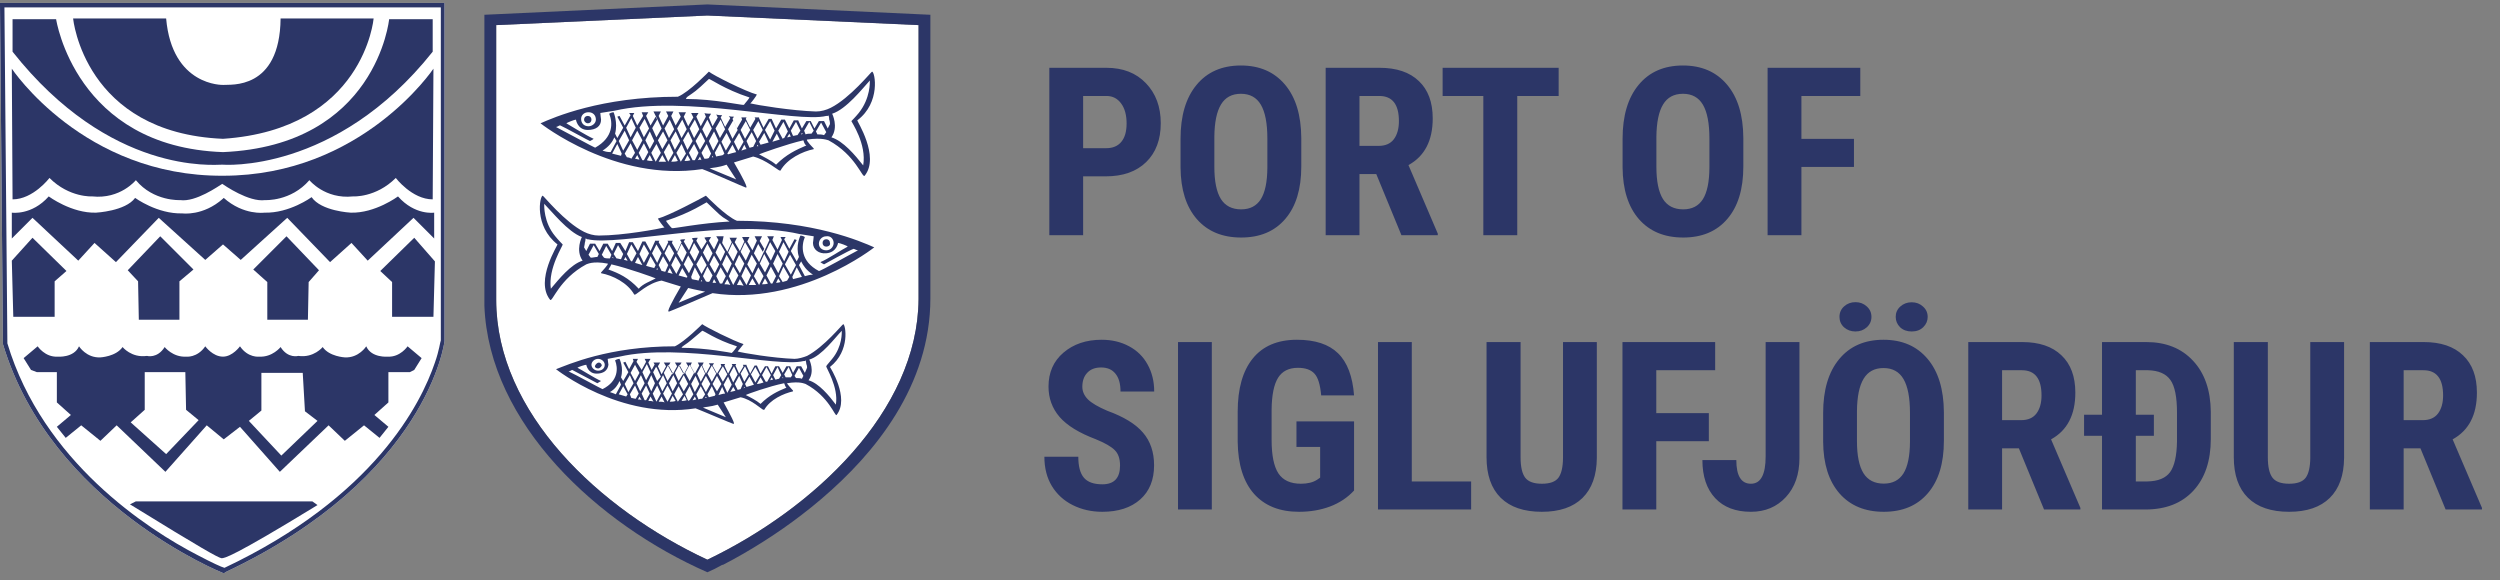 <svg width="237" height="55" viewBox="0 0 237 55" fill="none" xmlns="http://www.w3.org/2000/svg">
<rect x="0" y="0" width="237" height="55" fill="#808080" stroke="none"/>
<path d="M47.04 17.22V2.38L67.06 1.47L87.08 2.38V28.35C87.01 38.99 77.14 48.23 67.06 53.06C56.84 48.3 47.04 39.13 47.04 28.42V26.6V17.22Z" fill="white"/>
<path d="M78.68 23.03C78.68 22.82 78.54 22.68 78.33 22.68C78.12 22.68 77.98 22.82 77.98 23.03C77.98 23.24 78.12 23.38 78.33 23.38C78.54 23.38 78.75 23.24 78.68 23.03ZM52.85 23.17C52.92 23.17 50.68 26.6 52.15 28.42C52.36 28.7 52.99 26.46 55.58 25.06C55.65 25.06 56.14 24.71 57.61 24.99C57.75 24.99 57.05 25.76 56.98 25.83V25.9C58.1 26.11 59.5 26.81 60.13 27.93C60.13 27.93 60.13 27.93 60.2 27.93C60.34 27.93 61.46 26.81 62.72 26.6L64.54 27.16C64.54 27.16 63.42 29.05 63.35 29.47C63.35 29.47 63.35 29.54 63.42 29.54C63.49 29.54 66.92 28.07 67.55 27.79C75.81 29.05 82.88 23.45 82.88 23.45C81.62 22.89 77.14 20.93 69.86 20.93C68.81 20.51 66.92 18.55 66.92 18.55C66.43 18.83 63.42 20.44 62.37 20.72C62.37 20.79 62.93 21.56 63 21.56C62.44 21.7 59.08 22.33 56.77 22.33C56.28 22.33 55.79 22.19 55.37 21.98C53.55 21.07 51.52 18.55 51.45 18.55C51.17 18.55 50.61 21.42 52.85 23.17ZM68.95 20.86C69.02 20.93 69.09 20.93 69.16 21C66.5 21.14 63.7 21.7 63.7 21.63C63.7 21.63 63.63 21.56 63.56 21.49C63.56 21.49 63.14 21 63.14 20.93C65.52 20.16 66.92 19.18 66.99 19.18C68.32 20.44 68.25 20.44 68.95 20.86ZM79.03 23.03C79.03 23.38 78.75 23.73 78.33 23.73C77.91 23.73 77.63 23.45 77.63 23.1C77.63 22.75 77.91 22.4 78.33 22.4C78.75 22.33 79.03 22.68 79.03 23.03ZM76.3 26.18L75.74 25.13L75.95 24.78C76.16 25.2 76.44 25.62 77.07 26.04C76.79 26.04 76.58 26.11 76.3 26.18ZM75.11 26.25L75.53 25.34L76.02 26.25C75.74 26.32 75.46 26.39 75.18 26.46L75.11 26.25ZM72.59 23.87L73.01 22.96L73.5 23.8L73.08 24.71L72.59 23.87ZM72.94 24.99L72.52 25.83L72.03 24.99L72.45 24.08L72.94 24.99ZM73.71 24.08L74.2 24.99L73.78 25.9L73.29 24.99L73.71 24.08ZM73.85 23.87L74.27 22.96L74.76 23.87L74.34 24.78L73.85 23.87ZM74.9 24.15L75.46 25.13L74.97 26.04L74.41 25.06L74.9 24.15ZM74.2 26.74L73.85 26.18L74.27 25.27L74.83 26.25L74.62 26.6C74.48 26.67 74.34 26.67 74.2 26.74ZM73.57 26.81L73.78 26.39L73.99 26.74C73.78 26.81 73.64 26.81 73.57 26.81ZM73.08 26.88L72.66 26.11L73.08 25.27L73.57 26.18L73.22 26.88C73.22 26.88 73.15 26.88 73.08 26.88ZM72.24 26.95L72.52 26.39L72.8 26.88C72.59 26.95 72.45 26.95 72.24 26.95ZM71.96 27.02L71.47 26.18L71.89 25.34L72.38 26.18L71.96 27.02ZM65.24 24.22L65.73 25.06L65.31 25.9L64.82 25.06L65.24 24.22ZM64.68 24.85L64.19 24.01L64.61 23.1L65.1 23.94L64.68 24.85ZM65.87 25.34L66.36 26.25L66.22 26.6C66.01 26.53 65.8 26.53 65.59 26.46L65.52 26.25L65.87 25.34ZM65.38 23.94L65.8 23.03L66.29 23.87L65.87 24.78L65.38 23.94ZM66.5 24.22L66.99 25.13L66.5 25.97L66.01 25.06L66.5 24.22ZM66.5 26.53L66.57 26.67C66.5 26.67 66.5 26.67 66.43 26.67L66.5 26.53ZM66.64 23.94L67.06 23.1L67.55 24.01L67.13 24.85L66.64 23.94ZM67.69 24.22L68.18 25.06L67.76 25.9L67.27 25.06L67.69 24.22ZM67.83 23.94L68.25 23.03L68.74 23.87L68.32 24.78L67.83 23.94ZM68.88 24.15L69.37 24.99L68.95 25.9L68.46 25.06L68.88 24.15ZM69.02 23.94L69.44 23.03L69.93 23.87L69.51 24.78L69.02 23.94ZM70.07 24.15L70.56 24.99L70.14 25.9L69.65 25.06L70.07 24.15ZM70.21 23.87L70.63 22.96L71.12 23.8L70.7 24.71L70.21 23.87ZM71.26 24.15L71.75 24.99L71.33 25.9L70.84 25.06L71.26 24.15ZM70.98 27.02L71.33 26.39L71.68 27.02C71.47 27.02 71.26 27.02 70.98 27.02ZM70.77 27.02L70.28 26.18L70.7 25.27L71.19 26.11L70.77 27.02ZM69.86 27.02L70.14 26.46L70.49 27.09C70.28 27.02 70.07 27.02 69.86 27.02ZM69.51 27.02L69.09 26.18L69.51 25.27L70 26.11L69.51 27.02ZM68.67 26.95L68.95 26.46L69.23 27.02C69.02 26.95 68.88 26.95 68.67 26.95ZM68.25 26.88L67.9 26.18L68.32 25.34L68.81 26.18L68.46 26.88C68.39 26.88 68.32 26.88 68.25 26.88ZM67.55 26.81L67.69 26.46L67.9 26.81C67.83 26.81 67.69 26.81 67.55 26.81ZM66.92 26.67L66.64 26.18L67.06 25.27L67.55 26.11L67.27 26.67C67.2 26.74 67.06 26.74 66.92 26.67ZM65.24 27.3C66.08 27.51 66.57 27.58 66.85 27.65L64.33 28.7L65.24 27.3ZM64.33 26.11L64.68 25.41L65.17 26.25L65.1 26.32C64.82 26.25 64.61 26.18 64.33 26.11ZM64.12 25.97L63.63 25.13L64.05 24.29L64.54 25.13L64.12 25.97ZM63.49 24.85L63 24.01L63.42 23.17L63.91 24.01L63.49 24.85ZM63.28 25.83L63.49 25.41L63.77 25.97C63.63 25.9 63.49 25.9 63.28 25.83ZM62.44 25.13L62.86 24.29L63.35 25.13L63.07 25.76C62.93 25.76 62.86 25.69 62.72 25.69L62.44 25.13ZM59.43 24.08L59.85 23.17L60.34 24.01L59.92 24.78C59.85 24.78 59.85 24.78 59.78 24.71L59.43 24.08ZM59.5 24.71C59.36 24.71 59.29 24.64 59.15 24.64L59.29 24.36L59.5 24.71ZM60.48 24.36L60.9 25.13C60.69 25.06 60.41 24.99 60.2 24.92L60.48 24.36ZM60.62 24.08L61.04 23.17L61.53 24.01L61.04 24.92L60.62 24.08ZM61.67 24.29L62.16 25.13L62.02 25.41C61.74 25.34 61.46 25.27 61.25 25.2L61.67 24.29ZM61.81 24.01L62.23 23.17L62.72 24.01L62.3 24.92L61.81 24.01ZM62.23 25.55L62.3 25.41L62.37 25.55C62.37 25.55 62.3 25.55 62.23 25.55ZM57.68 25.55C57.82 25.34 57.89 25.2 57.96 25.06C59.5 25.41 62.02 26.32 62.16 26.39C61.67 26.67 60.97 26.88 60.55 27.37C59.57 26.32 58.66 25.9 57.68 25.55ZM58.87 24.57C58.73 24.57 58.59 24.5 58.45 24.5L58.17 24.08L58.59 23.24L59.08 24.08L58.87 24.57ZM58.03 24.43L58.1 24.36L58.17 24.5C58.1 24.43 58.03 24.43 58.03 24.43ZM57.05 24.15L57.47 23.31L57.96 24.15L57.82 24.5C57.61 24.5 57.4 24.5 57.26 24.43L57.05 24.15ZM55.79 24.15L56.28 23.24L56.77 24.08L56.63 24.36C56.42 24.36 56.21 24.43 56 24.43L55.79 24.15ZM55.37 23.45C55.37 23.38 55.44 23.17 55.44 23.03C55.51 22.82 55.51 22.61 55.51 22.61C55.58 22.61 55.65 22.68 55.65 22.68H55.72C58.52 23.38 69.16 20.65 75.81 22.19C76.23 22.26 76.72 22.33 77.14 22.4C77.14 22.54 77.07 22.96 77.07 23.03C77.07 23.66 77.63 24.08 78.33 24.01C79.31 23.94 79.45 23.03 79.45 23.03C79.59 23.03 80.36 23.31 80.36 23.38C79.8 23.66 78.47 24.57 77.77 24.85C77.84 24.92 77.98 24.99 78.12 25.06C78.12 25.06 80.5 23.73 80.92 23.59C80.99 23.59 81.2 23.73 81.34 23.73C80.78 24.01 77.7 25.76 77.63 25.69C75.88 24.78 75.95 23.31 76.3 22.47C76.09 22.33 75.88 22.33 75.88 22.33C75.88 22.33 75.39 23.31 75.74 24.36L75.53 24.78L74.97 23.8L75.53 22.75C75.46 22.75 75.39 22.68 75.32 22.68L74.83 23.59L74.34 22.68L74.48 22.47C74.41 22.47 74.34 22.47 74.27 22.47C74.2 22.47 74.06 22.47 73.99 22.47L74.13 22.75L73.71 23.66L73.22 22.75L73.36 22.4C73.29 22.4 73.15 22.4 73.08 22.4C73.01 22.4 73.01 22.4 73.01 22.4C72.94 22.4 72.8 22.4 72.73 22.4L72.94 22.75L72.52 23.66L72.38 23.94L71.96 24.85L71.47 24.01L71.89 23.1L72.03 22.82L72.24 22.4C72.17 22.4 72.03 22.4 71.96 22.4C71.89 22.4 71.89 22.4 71.82 22.4C71.75 22.4 71.61 22.4 71.54 22.4L71.75 22.82L71.33 23.73L70.84 22.89L71.05 22.47C70.98 22.47 70.42 22.47 70.35 22.47L70.56 22.89L70.14 23.8L69.65 22.96L69.86 22.54C69.79 22.54 69.23 22.54 69.16 22.54L69.37 22.96L68.95 23.87L68.46 23.03L68.6 22.4C68.53 22.4 68.04 22.4 67.9 22.4L68.11 22.75L67.69 23.66L67.2 22.82L67.41 22.47C67.34 22.47 66.85 22.47 66.78 22.54L66.99 22.89L66.5 23.66L66.01 22.82L66.15 22.54C66.08 22.54 65.66 22.54 65.59 22.61L65.73 22.82L65.31 23.73L64.82 22.89L64.96 22.68C64.89 22.68 64.54 22.68 64.47 22.75L64.61 22.96L64.19 23.87L63.7 23.03L63.77 22.82C63.7 22.82 63.35 22.82 63.28 22.82L63.35 22.96L62.93 23.8L62.44 22.96L62.51 22.82C62.44 22.82 62.16 22.82 62.09 22.82V22.89L61.67 23.8L61.18 22.89C61.11 22.89 60.9 22.89 60.9 22.89L60.48 23.8L59.99 22.96C59.92 22.96 59.64 22.96 59.64 22.96L59.29 23.8L58.8 23.03H58.38L58.03 23.8L57.61 23.1H57.19L56.84 23.8L56.42 23.1H55.93L55.58 23.8L55.37 23.45ZM53.34 23.17C53.34 23.17 52.92 22.75 52.64 22.4C51.52 21.07 51.59 19.46 51.59 19.32C52.29 20.02 53.83 21.98 55.16 22.47C55.16 22.47 54.53 23.73 55.23 24.71C54.11 25.06 52.99 26.46 52.22 27.37C51.94 25.41 53.41 23.24 53.34 23.17ZM72.45 23.59L71.96 22.75L71.82 23.03L72.31 23.87L72.45 23.59Z" fill="#2C3667"/>
<path d="M45.92 17.36V26.53V28.77C45.92 28.84 45.92 28.91 45.92 28.98C46.34 40.18 56.7 49.7 67.06 54.25C67.55 54.04 67.97 53.83 68.46 53.55C68.46 53.55 68.46 53.55 68.53 53.55C71.12 52.22 73.85 50.47 76.02 48.79C76.65 48.3 77.28 47.81 77.84 47.32C82.95 42.98 88.2 36.54 88.2 28.28V1.4L67.06 0.42L45.92 1.4V17.36ZM47.04 17.22V2.38L67.06 1.47L87.08 2.38V28.35C87.01 38.99 77.14 48.23 67.06 53.06C56.84 48.3 47.04 39.13 47.04 28.42V26.6V17.22Z" fill="#2C3667"/>
<path d="M55.72 11.69C55.93 11.69 56.07 11.55 56.07 11.34C56.07 11.13 55.93 10.99 55.72 10.99C55.51 10.99 55.37 11.13 55.37 11.34C55.37 11.55 55.58 11.69 55.72 11.69ZM82.67 6.79C82.6 6.79 80.57 9.31 78.75 10.22C78.33 10.43 77.84 10.57 77.35 10.57C75.04 10.5 71.68 9.94 71.12 9.8C71.19 9.8 71.75 9.03 71.75 8.96C70.7 8.68 67.62 7.14 67.2 6.79C67.2 6.79 65.31 8.75 64.26 9.17C56.98 9.17 52.5 11.13 51.24 11.69C51.24 11.69 58.31 17.29 66.57 16.03C67.2 16.24 70.63 17.78 70.7 17.78C70.77 17.78 70.77 17.78 70.77 17.71C70.7 17.29 69.58 15.4 69.58 15.4L71.4 14.84C72.59 15.12 73.78 16.17 73.92 16.17C73.99 16.17 73.99 16.17 73.99 16.17C74.62 15.05 76.09 14.35 77.14 14.14V14.07C77.07 14 76.37 13.3 76.51 13.23C77.98 13.02 78.47 13.3 78.54 13.3C81.13 14.7 81.76 16.94 81.97 16.66C83.44 14.84 81.2 11.41 81.27 11.41C83.51 9.73 82.95 6.79 82.67 6.79ZM65.17 9.17C65.87 8.68 65.87 8.75 67.2 7.49C67.27 7.42 68.67 8.47 71.05 9.24C71.05 9.31 70.63 9.8 70.63 9.8C70.56 9.87 70.56 9.94 70.49 9.94C70.49 10.01 67.69 9.38 65.03 9.38C65.03 9.31 65.1 9.24 65.17 9.17ZM55.79 10.64C56.21 10.64 56.49 10.92 56.49 11.34C56.49 11.69 56.14 11.97 55.79 11.97C55.37 11.97 55.09 11.69 55.09 11.27C55.09 10.92 55.37 10.64 55.79 10.64ZM57.12 14.28C57.68 13.93 58.03 13.51 58.24 13.02L58.45 13.37L57.89 14.42C57.54 14.42 57.33 14.35 57.12 14.28ZM58.87 14.77C58.59 14.7 58.31 14.63 58.03 14.56L58.52 13.65L58.94 14.56L58.87 14.77ZM61.04 13.02L60.62 12.11L61.11 11.27L61.53 12.18L61.04 13.02ZM61.6 12.46L62.02 13.37L61.6 14.14L61.18 13.3L61.6 12.46ZM60.9 13.3L60.41 14.21L59.92 13.3L60.41 12.39L60.9 13.3ZM59.78 13.02L59.36 12.11L59.85 11.2L60.27 12.11L59.78 13.02ZM59.64 13.3L59.08 14.28L58.66 13.37L59.22 12.39L59.64 13.3ZM59.43 14.91L59.22 14.56L59.78 13.58L60.2 14.49L59.85 15.05C59.78 14.98 59.57 14.91 59.43 14.91ZM60.2 15.05L60.41 14.7L60.62 15.12C60.41 15.12 60.34 15.05 60.2 15.05ZM60.9 15.19L60.55 14.49L61.04 13.58L61.46 14.42L61.04 15.19C60.97 15.19 60.9 15.19 60.9 15.19ZM61.32 15.19L61.6 14.7L61.88 15.26C61.67 15.26 61.53 15.26 61.32 15.19ZM62.16 15.33L61.74 14.49L62.23 13.65L62.65 14.49L62.16 15.33ZM69.3 13.44L68.81 14.28L68.39 13.44L68.88 12.6L69.3 13.44ZM69.02 12.25L69.51 11.41L69.93 12.32L69.44 13.16L69.02 12.25ZM68.67 14.56L68.53 14.7C68.32 14.77 68.11 14.77 67.9 14.84L67.76 14.49L68.25 13.58L68.67 14.56ZM68.25 13.09L67.83 12.18L68.32 11.34L68.74 12.25L68.25 13.09ZM68.11 13.37L67.62 14.28L67.2 13.37L67.69 12.46L68.11 13.37ZM67.62 14.91C67.55 14.91 67.55 14.91 67.48 14.91L67.55 14.77L67.62 14.91ZM66.99 13.09L66.57 12.25L67.06 11.34L67.48 12.18L66.99 13.09ZM66.85 13.37L66.36 14.21L65.94 13.37L66.43 12.53L66.85 13.37ZM65.8 13.09L65.38 12.18L65.87 11.34L66.29 12.25L65.8 13.09ZM65.66 13.37L65.17 14.21L64.75 13.3L65.24 12.46L65.66 13.37ZM64.61 13.09L64.19 12.18L64.68 11.34L65.1 12.25L64.61 13.09ZM64.47 13.37L63.98 14.21L63.56 13.3L64.05 12.46L64.47 13.37ZM63.42 13.09L63 12.18L63.49 11.34L63.91 12.25L63.42 13.09ZM63.28 13.3L62.79 14.14L62.37 13.3L62.86 12.46L63.28 13.3ZM62.44 15.33L62.79 14.7L63.14 15.33C62.86 15.33 62.65 15.33 62.44 15.33ZM62.93 14.42L63.42 13.58L63.84 14.49L63.35 15.33L62.93 14.42ZM63.63 15.33L63.98 14.7L64.26 15.26C64.05 15.33 63.84 15.33 63.63 15.33ZM64.54 15.33L64.12 14.49L64.61 13.65L65.03 14.56L64.54 15.33ZM64.89 15.26L65.17 14.7L65.45 15.19C65.24 15.26 65.1 15.26 64.89 15.26ZM65.66 15.19L65.31 14.49L65.8 13.65L66.22 14.49L65.87 15.19C65.8 15.19 65.73 15.19 65.66 15.19ZM66.15 15.19L66.36 14.84L66.5 15.19C66.43 15.12 66.29 15.12 66.15 15.19ZM66.78 15.05L66.5 14.49L66.99 13.65L67.41 14.56L67.2 14.98C67.06 15.05 66.92 15.05 66.78 15.05ZM69.79 17.01L67.27 15.96C67.55 15.89 68.11 15.89 68.88 15.61L69.79 17.01ZM69.02 14.63L68.95 14.56L69.44 13.72L69.79 14.42C69.51 14.49 69.23 14.56 69.02 14.63ZM69.58 13.44L70.07 12.6L70.49 13.44L70 14.28L69.58 13.44ZM70.21 12.32L70.7 11.48L71.12 12.32L70.63 13.16L70.21 12.32ZM70.28 14.28L70.56 13.72L70.77 14.14C70.63 14.14 70.49 14.21 70.28 14.28ZM71.4 13.93C71.26 13.93 71.19 14 71.05 14L70.77 13.37L71.26 12.53L71.68 13.37L71.4 13.93ZM74.34 13.09C74.27 13.09 74.27 13.09 74.2 13.16L73.78 12.39L74.27 11.55L74.69 12.46L74.34 13.09ZM74.83 12.67L74.97 12.95C74.83 12.95 74.76 13.02 74.62 13.02L74.83 12.67ZM73.92 13.23C73.71 13.3 73.43 13.37 73.22 13.44L73.64 12.67L73.92 13.23ZM73.01 13.23L72.52 12.32L73.01 11.48L73.43 12.39L73.01 13.23ZM72.87 13.51C72.59 13.58 72.38 13.65 72.1 13.72L71.96 13.44L72.45 12.6L72.87 13.51ZM71.82 13.16L71.4 12.32L71.89 11.48L72.31 12.32L71.82 13.16ZM71.75 13.86L71.82 13.72L71.89 13.86C71.82 13.86 71.75 13.86 71.75 13.86ZM73.57 15.61C73.08 15.19 72.45 14.91 71.96 14.63C72.1 14.56 74.62 13.65 76.16 13.3C76.23 13.44 76.23 13.65 76.44 13.79C75.46 14.21 74.55 14.63 73.57 15.61ZM74.97 12.39L75.46 11.55L75.88 12.39L75.6 12.81C75.46 12.81 75.32 12.88 75.18 12.88L74.97 12.39ZM75.95 12.74L76.02 12.6L76.09 12.67C76.02 12.74 76.02 12.74 75.95 12.74ZM76.93 12.67C76.72 12.67 76.51 12.67 76.37 12.74L76.23 12.39L76.72 11.55L77.14 12.39L76.93 12.67ZM78.12 12.81C77.91 12.74 77.7 12.74 77.49 12.74L77.35 12.46L77.84 11.62L78.33 12.53L78.12 12.81ZM78.47 12.18L78.12 11.48H77.63L77.21 12.18L76.86 11.48H76.44L76.02 12.18L75.67 11.41H75.25L74.83 12.18L74.41 11.34C74.41 11.34 74.2 11.34 74.06 11.34L73.57 12.18L73.15 11.27C73.15 11.27 72.94 11.27 72.87 11.27L72.38 12.11L71.96 11.2V11.13C71.96 11.13 71.61 11.13 71.54 11.13L71.61 11.27L71.12 12.11L70.7 11.27L70.77 11.13C70.7 11.13 70.35 11.13 70.28 11.13L70.35 11.34L69.86 12.18L69.44 11.27L69.58 11.06C69.51 11.06 69.16 11.06 69.09 10.99L69.23 11.2L68.74 12.04L68.32 11.13L68.46 10.92C68.39 10.92 68.04 10.92 67.9 10.85L68.04 11.13L67.55 11.97L67.2 11.13L67.41 10.78C67.34 10.78 66.85 10.78 66.78 10.71L66.92 11.06L66.43 11.97L66.01 11.06L66.22 10.71C66.15 10.71 65.66 10.71 65.52 10.71L65.73 11.13L65.24 11.97L64.82 11.06L65.03 10.64C64.96 10.64 64.4 10.64 64.33 10.64L64.54 11.06L64.05 11.9L63.63 10.99L63.84 10.57C63.77 10.57 63.21 10.57 63.14 10.57L63.35 10.99L62.86 11.9L62.44 10.99L62.65 10.57C62.58 10.57 62.44 10.57 62.37 10.57C62.3 10.57 62.23 10.57 62.23 10.57C62.16 10.57 62.02 10.57 61.95 10.57L62.16 10.99L62.3 11.27L62.72 12.18L62.23 13.02L61.81 12.11L61.67 11.9L61.25 10.99L61.46 10.64C61.39 10.64 61.25 10.64 61.18 10.64H61.11C61.04 10.64 60.9 10.64 60.83 10.64L60.97 10.99L60.41 11.9L59.99 10.99L60.13 10.71C60.06 10.71 59.92 10.71 59.85 10.71C59.78 10.71 59.71 10.71 59.64 10.71L59.78 10.92L59.22 11.9L58.73 10.99C58.66 10.99 58.59 11.06 58.52 11.06L59.08 12.11L58.52 13.09L58.31 12.67C58.59 11.62 58.17 10.64 58.17 10.64C58.17 10.64 57.96 10.64 57.75 10.78C58.1 11.62 58.17 13.02 56.42 14C56.35 14 53.27 12.32 52.71 12.04C52.85 12.04 53.06 11.83 53.13 11.9C53.48 12.04 55.86 13.37 55.93 13.37C56.07 13.3 56.21 13.23 56.28 13.16C55.51 12.81 54.18 11.97 53.69 11.69C53.76 11.62 54.46 11.34 54.6 11.34C54.6 11.34 54.74 12.32 55.72 12.32C56.49 12.32 56.98 11.97 56.98 11.34C56.98 11.27 56.91 10.85 56.91 10.71C57.33 10.64 57.82 10.57 58.24 10.5C64.89 8.96 75.6 11.69 78.33 10.99H78.4C78.47 10.99 78.54 10.99 78.54 10.92C78.54 10.92 78.61 11.13 78.61 11.34C78.68 11.48 78.68 11.69 78.68 11.76L78.47 12.18ZM81.83 15.68C81.06 14.7 79.94 13.37 78.82 13.02C79.52 12.04 78.89 10.78 78.89 10.78C80.22 10.36 81.76 8.4 82.46 7.63C82.46 7.77 82.53 9.31 81.41 10.71C81.13 11.06 80.71 11.48 80.71 11.48C80.71 11.55 82.18 13.65 81.83 15.68ZM61.81 12.18L62.3 11.34L62.16 11.06L61.67 11.9L61.81 12.18Z" fill="#2C3667"/>
<path d="M56.7 34.93C56.84 34.93 56.98 34.79 57.05 34.65C57.05 34.51 56.91 34.37 56.77 34.37C56.63 34.37 56.49 34.51 56.42 34.65C56.35 34.79 56.49 34.93 56.7 34.93ZM79.94 30.73C79.87 30.73 78.12 32.9 76.51 33.74C76.16 33.88 75.67 34.02 75.32 34.02C73.29 33.95 70.42 33.46 69.93 33.32L70.49 32.62C69.58 32.34 66.92 31.01 66.57 30.73C66.57 30.73 64.89 32.41 63.98 32.83C57.68 32.83 53.83 34.58 52.71 35C52.71 35 58.8 39.83 65.94 38.71C66.5 38.92 69.44 40.18 69.51 40.18C69.58 40.18 69.58 40.18 69.58 40.11C69.51 39.76 68.6 38.15 68.6 38.15L70.21 37.66C71.26 37.87 72.24 38.85 72.38 38.85C72.45 38.85 72.38 38.85 72.45 38.85C73.01 37.87 74.27 37.31 75.18 37.1V37.03C75.11 36.96 74.55 36.33 74.62 36.33C75.88 36.12 76.3 36.4 76.37 36.4C78.61 37.59 79.17 39.55 79.31 39.34C80.57 37.73 78.68 34.79 78.68 34.79C80.64 33.25 80.15 30.73 79.94 30.73ZM64.82 32.76C65.45 32.34 65.38 32.34 66.57 31.36C66.64 31.29 67.83 32.2 69.86 32.83C69.86 32.9 69.51 33.32 69.51 33.32C69.44 33.39 69.44 33.39 69.37 33.46C69.37 33.46 66.92 32.97 64.61 32.97C64.68 32.83 64.75 32.83 64.82 32.76ZM56.7 34.02C57.05 34.02 57.33 34.3 57.33 34.58C57.33 34.93 57.05 35.14 56.7 35.14C56.35 35.14 56.07 34.86 56.07 34.58C56.07 34.3 56.35 34.02 56.7 34.02ZM57.82 37.17C58.31 36.89 58.59 36.47 58.73 36.12L58.87 36.47L58.38 37.38C58.24 37.31 58.03 37.24 57.82 37.17ZM59.36 37.59C59.15 37.52 58.87 37.45 58.66 37.38L59.08 36.61L59.5 37.38L59.36 37.59ZM61.25 36.05L60.9 35.28L61.32 34.51L61.67 35.28L61.25 36.05ZM61.74 35.56L62.09 36.33L61.74 37.1L61.39 36.33L61.74 35.56ZM61.11 36.33L60.69 37.1L60.34 36.33L60.76 35.56L61.11 36.33ZM60.2 36.12L59.78 35.35L60.2 34.58L60.62 35.35L60.2 36.12ZM60.06 36.33L59.57 37.17L59.22 36.4L59.71 35.56L60.06 36.33ZM59.85 37.73L59.71 37.38L60.2 36.54L60.55 37.31L60.27 37.8C60.13 37.8 59.99 37.73 59.85 37.73ZM60.48 37.87L60.62 37.59L60.83 37.94C60.76 37.87 60.62 37.87 60.48 37.87ZM61.11 37.94L60.83 37.31L61.25 36.54L61.6 37.31L61.25 37.94C61.18 37.94 61.18 37.94 61.11 37.94ZM61.46 38.01L61.67 37.59L61.95 38.08C61.81 38.01 61.67 38.01 61.46 38.01ZM62.23 38.08L61.88 37.31L62.3 36.54L62.65 37.31L62.23 38.08ZM68.39 36.4L67.97 37.1L67.55 36.4L67.97 35.63L68.39 36.4ZM68.11 35.42L68.53 34.72L68.95 35.49L68.53 36.19L68.11 35.42ZM67.83 37.38L67.76 37.52C67.55 37.59 67.41 37.59 67.2 37.66L67.06 37.38L67.48 36.61L67.83 37.38ZM67.48 36.19L67.06 35.42L67.48 34.65L67.9 35.42L67.48 36.19ZM67.34 36.4L66.92 37.17L66.5 36.4L66.92 35.63L67.34 36.4ZM66.99 37.73C66.99 37.73 66.92 37.73 66.85 37.73L66.92 37.59L66.99 37.73ZM66.43 36.19L66.08 35.42L66.5 34.65L66.85 35.42L66.43 36.19ZM66.29 36.4L65.87 37.17L65.52 36.4L65.94 35.63L66.29 36.4ZM65.38 36.12L64.96 35.35L65.38 34.58L65.8 35.35L65.38 36.12ZM65.24 36.4L64.82 37.1L64.4 36.33L64.82 35.56L65.24 36.4ZM64.33 36.12L63.98 35.35L64.4 34.58L64.82 35.35L64.33 36.12ZM64.19 36.33L63.77 37.1L63.42 36.33L63.84 35.56L64.19 36.33ZM63.28 36.12L62.93 35.35L63.35 34.58L63.77 35.35L63.28 36.12ZM63.21 36.33L62.79 37.1L62.44 36.33L62.86 35.56L63.21 36.33ZM62.44 38.08L62.72 37.59L63 38.15C62.86 38.08 62.65 38.08 62.44 38.08ZM62.86 37.31L63.28 36.54L63.7 37.31L63.28 38.08L62.86 37.31ZM63.49 38.08L63.77 37.52L64.05 38.01C63.84 38.08 63.7 38.08 63.49 38.08ZM64.26 38.08L63.91 37.38L64.33 36.61L64.75 37.38L64.26 38.08C64.33 38.08 64.33 38.08 64.26 38.08ZM64.61 38.01L64.89 37.52L65.1 37.94C64.89 38.01 64.75 38.01 64.61 38.01ZM65.24 38.01L64.96 37.38L65.38 36.61L65.73 37.38L65.38 37.94C65.38 37.94 65.31 37.94 65.24 38.01ZM65.66 37.94L65.87 37.59L66.01 37.87C65.87 37.87 65.8 37.94 65.66 37.94ZM66.22 37.87L66.01 37.38L66.43 36.61L66.85 37.38L66.57 37.8C66.43 37.8 66.36 37.8 66.22 37.87ZM68.81 39.55L66.64 38.64C66.85 38.57 67.34 38.57 68.04 38.36L68.81 39.55ZM68.11 37.45L68.46 36.68L68.74 37.31C68.6 37.31 68.32 37.38 68.11 37.45ZM68.6 36.47L69.02 35.7L69.37 36.47L68.95 37.24L68.6 36.47ZM69.16 35.49L69.58 34.72L69.93 35.49L69.51 36.26L69.16 35.49ZM69.23 37.17L69.51 36.68L69.72 37.03C69.58 37.1 69.37 37.1 69.23 37.17ZM70.21 36.89C70.14 36.89 70 36.96 69.93 36.96L69.65 36.4L70.07 35.63L70.42 36.4L70.21 36.89ZM72.73 36.19C72.66 36.19 72.66 36.19 72.59 36.19L72.24 35.56L72.66 34.79L73.08 35.56L72.73 36.19ZM73.15 35.77L73.29 35.98C73.22 35.98 73.08 36.05 73.01 36.05L73.15 35.77ZM72.38 36.26C72.17 36.33 71.96 36.4 71.75 36.4L72.1 35.77L72.38 36.26ZM71.61 36.26L71.19 35.49L71.61 34.79L72.03 35.56L71.61 36.26ZM71.47 36.47C71.26 36.54 71.05 36.61 70.77 36.68L70.63 36.4L71.05 35.7L71.47 36.47ZM70.56 36.19L70.21 35.42L70.63 34.72L70.98 35.49L70.56 36.19ZM70.49 36.82L70.56 36.68L70.63 36.75C70.56 36.75 70.49 36.82 70.49 36.82ZM72.1 38.29C71.68 37.94 71.12 37.66 70.7 37.45C70.77 37.38 72.94 36.61 74.34 36.33C74.41 36.47 74.41 36.61 74.55 36.75C73.71 37.1 72.94 37.45 72.1 38.29ZM73.29 35.56L73.71 34.79L74.06 35.56L73.85 35.91C73.71 35.91 73.64 35.98 73.5 35.98L73.29 35.56ZM74.13 35.84L74.2 35.77L74.27 35.84C74.2 35.84 74.2 35.84 74.13 35.84ZM74.97 35.77C74.83 35.77 74.62 35.77 74.48 35.77L74.34 35.49L74.76 34.79L75.11 35.56L74.97 35.77ZM76.02 35.91C75.88 35.84 75.67 35.84 75.46 35.84L75.32 35.63L75.74 34.86L76.16 35.63L76.02 35.91ZM76.3 35.35L75.95 34.72H75.53L75.18 35.35L74.9 34.72H74.55L74.2 35.35L73.85 34.72H73.5L73.15 35.42L72.8 34.72C72.8 34.72 72.59 34.72 72.52 34.72L72.1 35.42L71.75 34.65C71.75 34.65 71.61 34.65 71.54 34.65L71.12 35.42L70.77 34.65V34.58C70.77 34.58 70.49 34.58 70.42 34.58L70.49 34.72L70.07 35.42L69.72 34.65L69.79 34.51C69.72 34.51 69.44 34.51 69.37 34.51L69.44 34.65L69.02 35.42L68.67 34.65L68.74 34.51C68.67 34.51 68.39 34.51 68.32 34.51L68.39 34.72L67.97 35.42L67.55 34.65L67.69 34.44C67.62 34.44 67.27 34.44 67.2 34.44L67.34 34.65L66.92 35.42L66.57 34.65L66.71 34.37C66.64 34.37 66.22 34.37 66.15 34.37L66.29 34.65L65.87 35.42L65.45 34.65L65.59 34.37C65.52 34.37 65.1 34.37 65.03 34.37L65.24 34.72L64.82 35.49L64.4 34.72L64.61 34.37C64.54 34.37 64.05 34.37 63.98 34.37L64.19 34.72L63.77 35.49L63.35 34.72L63.56 34.37C63.49 34.37 63 34.37 62.93 34.37L63.14 34.72L62.72 35.49L62.37 34.72L62.58 34.37C62.51 34.37 62.44 34.37 62.3 34.37C62.23 34.37 62.23 34.37 62.16 34.37C62.09 34.37 62.02 34.37 61.95 34.37L62.16 34.72L62.3 34.93L62.65 35.7L62.3 36.12L61.95 35.35L61.81 35.14L61.46 34.37L61.67 34.02C61.6 34.02 61.53 34.02 61.39 34.02H61.32C61.25 34.02 61.18 34.02 61.11 34.02L61.25 34.3L60.83 35.07L60.34 34.3L60.48 34.02C60.41 34.02 60.34 34.02 60.2 34.02C60.13 34.02 60.06 34.02 59.99 34.02L60.06 34.23L59.64 35L59.29 34.3C59.22 34.3 59.15 34.37 59.08 34.37L59.57 35.28L59.08 36.12L58.87 35.77C59.15 34.86 58.73 34.02 58.73 34.02C58.73 34.02 58.52 34.02 58.31 34.16C58.59 34.86 58.66 36.12 57.12 36.89C57.05 36.89 54.39 35.42 53.9 35.21C54.04 35.21 54.18 35.07 54.25 35.07C54.53 35.21 56.63 36.33 56.63 36.33C56.77 36.26 56.84 36.19 56.98 36.12C56.35 35.84 55.16 35.07 54.74 34.86C54.81 34.79 55.44 34.58 55.58 34.58C55.58 34.58 55.72 35.42 56.56 35.42C57.19 35.42 57.61 35.14 57.68 34.58C57.68 34.51 57.61 34.16 57.61 34.02C58.03 33.95 58.38 33.88 58.73 33.81C64.54 32.48 73.71 34.86 76.16 34.23H76.23C76.3 34.23 76.3 34.23 76.37 34.16C76.37 34.16 76.44 34.37 76.44 34.51C76.51 34.65 76.51 34.79 76.51 34.86L76.3 35.35ZM79.24 38.36C78.61 37.52 77.63 36.33 76.65 36.05C77.28 35.21 76.72 34.09 76.72 34.09C77.91 33.74 79.17 31.99 79.8 31.36C79.8 31.5 79.87 32.83 78.89 34.02C78.68 34.3 78.33 34.65 78.33 34.72C78.26 34.79 79.52 36.68 79.24 38.36ZM61.88 35.35L62.3 34.58L62.16 34.37L61.74 35.14L61.88 35.35Z" fill="#2C3667"/>
<path d="M21.14 54.32C21.14 54.32 4.83 47.81 0.28 32.62L0 0.49V0.28H42.14V32.34C42.14 32.41 40.53 45.22 21.35 54.25L21.28 54.32H21.14Z" fill="white"/>
<path d="M21.14 54.32C21.14 54.32 4.83 47.81 0.28 32.62L0 0.49V0.28H42.14V32.34C42.14 32.41 40.53 45.22 21.35 54.25L21.28 54.32H21.14ZM18.76 52.64C20.09 53.34 21 53.76 21.28 53.83C35.49 47.11 39.9 38.29 41.23 34.37C41.65 33.18 41.72 32.41 41.79 32.27V0.7H0.42L0.7 32.55C4.06 43.75 14 50.19 18.76 52.64Z" fill="#2C3667"/>
<path d="M21.14 13.16C34.51 12.25 35.42 1.75 35.42 1.75H26.6C26.53 8.61 21.77 7.98 21.21 8.05H21.14C21.14 8.05 16.31 8.19 15.75 1.75H6.93C6.93 1.75 7.98 12.6 21.14 13.16Z" fill="#2C3667"/>
<path d="M36.89 1.82C36.89 1.82 35.7 13.79 21.14 14.42C7.14 13.93 5.32 1.82 5.32 1.82H1.19V4.9C10.43 16.59 20.3 15.61 21.07 15.61C21.07 15.61 31.78 16.52 41.02 4.9V1.82H36.89Z" fill="#2C3667"/>
<path d="M5.18 26.67L6.3 25.69L3.08 22.54L1.12 24.71L1.26 30.03H5.18V26.67Z" fill="#2C3667"/>
<path d="M17.01 30.31V26.67L18.34 25.55L15.19 22.4L12.11 25.62L13.09 26.67L13.16 30.31H17.01Z" fill="#2C3667"/>
<path d="M21.14 16.66C7.91 16.73 1.12 6.51 1.12 6.51L1.19 18.9C3.15 18.9 4.69 16.87 4.69 16.87C6.58 18.76 8.75 18.62 8.75 18.62C11.41 18.9 12.88 17.08 12.88 17.08C14.56 19.11 17.08 18.97 17.08 18.97C18.55 19.18 20.72 17.64 21.07 17.43C21.28 17.57 23.59 19.18 25.13 18.97C25.13 18.97 27.58 19.11 29.33 17.08C29.33 17.08 30.8 18.9 33.46 18.62C33.46 18.62 35.63 18.76 37.52 16.87C37.52 16.87 39.06 18.9 41.02 18.9L41.09 6.51C41.09 6.51 34.3 16.66 21.14 16.66Z" fill="#2C3667"/>
<path d="M21.14 18.83C19.25 20.51 17.29 20.23 17.29 20.23C14.91 20.3 12.81 18.76 12.81 18.76C11.9 20.02 9.1 20.16 9.1 20.16C6.79 20.23 4.62 18.62 4.62 18.62C3.01 20.44 1.12 20.16 1.12 20.16V22.61L3.08 20.65L7.42 24.71L8.96 23.03L10.99 24.85L15.05 20.65L19.46 24.64L21.14 23.17L22.82 24.64L27.23 20.65L31.29 24.85L33.32 23.03L34.86 24.71L39.2 20.65L41.16 22.61V20.16C41.16 20.16 39.34 20.44 37.73 18.62C37.73 18.62 35.56 20.23 33.25 20.16C33.25 20.16 30.45 20.02 29.54 18.69C29.54 18.69 27.44 20.23 25.06 20.16C25.06 20.16 23.1 20.44 21.21 18.76" fill="#2C3667"/>
<path d="M36.05 25.69L37.17 26.74V30.03H41.09L41.23 24.78L39.27 22.54L36.05 25.69Z" fill="#2C3667"/>
<path d="M29.19 30.31L29.26 26.74L30.24 25.62L27.16 22.4L24.01 25.55L25.34 26.74V30.31H29.19Z" fill="#2C3667"/>
<path d="M21.21 41.65L22.75 40.46L26.53 44.73L31.15 40.32L32.69 41.79L34.51 40.32L35.98 41.51L36.82 40.46L35.49 39.34L36.82 38.15V35.28H38.85L39.27 35.07L39.97 33.95L38.64 32.83C38.64 32.83 37.94 33.88 36.75 33.81C36.75 33.81 35.21 33.95 34.72 32.83C34.72 32.83 34.02 33.95 32.69 33.88C32.69 33.88 31.22 33.81 30.59 32.9C30.59 32.9 29.75 33.95 28.28 33.74C28.28 33.74 27.3 34.02 26.6 32.9C26.6 32.9 25.83 33.88 24.57 33.81C24.57 33.81 23.52 33.95 22.75 32.83C22.75 32.83 22.05 33.81 21.14 33.81C20.16 33.81 19.46 32.83 19.46 32.83C18.69 33.95 17.64 33.81 17.64 33.81C16.38 33.88 15.61 32.9 15.61 32.9C14.91 34.02 13.93 33.74 13.93 33.74C12.46 33.95 11.62 32.9 11.62 32.9C10.99 33.81 9.52 33.88 9.52 33.88C8.19 33.95 7.49 32.83 7.49 32.83C7 33.95 5.46 33.81 5.46 33.81C4.27 33.88 3.57 32.83 3.57 32.83L2.24 33.95L2.94 35.07L3.5 35.28H5.39V38.15L6.72 39.34L5.39 40.46L6.23 41.51L7.7 40.32L9.52 41.79L11.06 40.32L15.68 44.73L19.6 40.32M15.75 43.05L12.39 40.04L13.72 38.85V35.28H17.57L17.64 38.85L18.83 39.83L15.75 43.05ZM26.67 43.19L23.59 39.9L24.78 38.92V35.35H28.7L28.91 38.99L30.1 39.9L26.67 43.19Z" fill="#2C3667"/>
<path d="M29.61 47.53H21.14H12.88L12.32 47.81C19.25 52.08 20.65 52.85 21 52.92C21.28 52.92 21.98 52.85 30.1 47.88L29.61 47.53Z" fill="#2C3667"/>
<path d="M102.681 16.718V22.3H99.476V6.427H104.883C106.453 6.427 107.703 6.914 108.633 7.888C109.571 8.862 110.04 10.126 110.04 11.682C110.04 13.237 109.578 14.465 108.655 15.366C107.732 16.268 106.453 16.718 104.818 16.718H102.681ZM102.681 14.047H104.883C105.494 14.047 105.966 13.848 106.3 13.448C106.635 13.048 106.802 12.467 106.802 11.703C106.802 10.911 106.631 10.283 106.289 9.817C105.948 9.345 105.49 9.105 104.916 9.098H102.681V14.047ZM123.362 15.792C123.362 17.921 122.856 19.575 121.846 20.752C120.843 21.929 119.448 22.518 117.66 22.518C115.879 22.518 114.48 21.937 113.463 20.774C112.445 19.604 111.929 17.968 111.915 15.868V13.153C111.915 10.973 112.42 9.272 113.43 8.051C114.44 6.823 115.843 6.209 117.638 6.209C119.404 6.209 120.796 6.812 121.814 8.019C122.831 9.218 123.347 10.904 123.362 13.077V15.792ZM120.146 13.132C120.146 11.7 119.942 10.635 119.535 9.937C119.128 9.24 118.496 8.891 117.638 8.891C116.788 8.891 116.159 9.229 115.752 9.905C115.345 10.573 115.134 11.594 115.12 12.968V15.792C115.12 17.18 115.327 18.204 115.741 18.866C116.155 19.52 116.795 19.847 117.66 19.847C118.496 19.847 119.117 19.527 119.524 18.888C119.931 18.241 120.138 17.242 120.146 15.89V13.132ZM130.47 16.5H128.878V22.3H125.673V6.427H130.786C132.392 6.427 133.631 6.845 134.503 7.681C135.383 8.509 135.822 9.69 135.822 11.224C135.822 13.331 135.056 14.807 133.522 15.65L136.302 22.147V22.3H132.857L130.47 16.5ZM128.878 13.829H130.698C131.338 13.829 131.818 13.618 132.138 13.197C132.457 12.768 132.617 12.198 132.617 11.485C132.617 9.894 131.996 9.098 130.753 9.098H128.878V13.829ZM147.76 9.098H143.835V22.3H140.619V9.098H136.76V6.427H147.76V9.098ZM165.268 15.792C165.268 17.921 164.763 19.575 163.753 20.752C162.75 21.929 161.354 22.518 159.566 22.518C157.786 22.518 156.387 21.937 155.369 20.774C154.352 19.604 153.836 17.968 153.821 15.868V13.153C153.821 10.973 154.326 9.272 155.337 8.051C156.347 6.823 157.749 6.209 159.545 6.209C161.311 6.209 162.703 6.812 163.72 8.019C164.738 9.218 165.254 10.904 165.268 13.077V15.792ZM162.052 13.132C162.052 11.7 161.849 10.635 161.442 9.937C161.035 9.24 160.402 8.891 159.545 8.891C158.694 8.891 158.066 9.229 157.659 9.905C157.252 10.573 157.041 11.594 157.026 12.968V15.792C157.026 17.18 157.233 18.204 157.648 18.866C158.062 19.52 158.702 19.847 159.566 19.847C160.402 19.847 161.024 19.527 161.431 18.888C161.838 18.241 162.045 17.242 162.052 15.89V13.132ZM175.756 15.824H170.774V22.3H167.568V6.427H176.355V9.098H170.774V13.164H175.756V15.824ZM106.18 44.136C106.18 43.489 106.013 43.002 105.679 42.675C105.352 42.34 104.752 41.995 103.88 41.639C102.288 41.036 101.144 40.331 100.446 39.524C99.748 38.71 99.399 37.751 99.399 36.646C99.399 35.309 99.872 34.237 100.817 33.43C101.769 32.616 102.975 32.209 104.436 32.209C105.41 32.209 106.278 32.416 107.042 32.83C107.805 33.237 108.39 33.815 108.797 34.564C109.211 35.312 109.418 36.163 109.418 37.115H106.224C106.224 36.373 106.064 35.81 105.744 35.425C105.432 35.032 104.977 34.836 104.382 34.836C103.822 34.836 103.386 35.003 103.073 35.338C102.761 35.665 102.605 36.108 102.605 36.668C102.605 37.104 102.779 37.5 103.128 37.856C103.477 38.205 104.094 38.568 104.981 38.946C106.529 39.506 107.652 40.193 108.35 41.007C109.055 41.821 109.407 42.856 109.407 44.114C109.407 45.495 108.968 46.574 108.088 47.352C107.209 48.129 106.013 48.518 104.501 48.518C103.477 48.518 102.543 48.307 101.7 47.886C100.857 47.464 100.195 46.861 99.716 46.076C99.243 45.291 99.007 44.364 99.007 43.296H102.223C102.223 44.212 102.401 44.877 102.757 45.291C103.113 45.705 103.695 45.913 104.501 45.913C105.621 45.913 106.18 45.32 106.18 44.136ZM114.88 48.3H111.675V32.427H114.88V48.3ZM128.365 46.501C127.748 47.17 126.988 47.675 126.087 48.017C125.193 48.351 124.212 48.518 123.144 48.518C121.319 48.518 119.902 47.955 118.892 46.828C117.882 45.694 117.362 44.048 117.333 41.89V39.033C117.333 36.846 117.809 35.163 118.761 33.986C119.72 32.801 121.116 32.209 122.947 32.209C124.67 32.209 125.967 32.634 126.839 33.484C127.719 34.335 128.227 35.668 128.365 37.485H125.248C125.16 36.475 124.95 35.788 124.615 35.425C124.281 35.054 123.758 34.869 123.045 34.869C122.181 34.869 121.552 35.185 121.159 35.817C120.767 36.45 120.563 37.456 120.549 38.837V41.715C120.549 43.162 120.763 44.215 121.192 44.877C121.628 45.531 122.34 45.858 123.329 45.858C123.961 45.858 124.474 45.731 124.866 45.476L125.149 45.28V42.369H122.904V39.949H128.365V46.501ZM133.838 45.64H139.464V48.3H130.633V32.427H133.838V45.64ZM151.379 32.427V43.416C151.365 45.066 150.91 46.33 150.016 47.21C149.123 48.082 147.84 48.518 146.168 48.518C144.467 48.518 143.167 48.075 142.265 47.188C141.371 46.301 140.924 45.019 140.924 43.34V32.427H144.151V43.351C144.151 44.252 144.297 44.895 144.587 45.28C144.878 45.665 145.405 45.858 146.168 45.858C146.931 45.858 147.455 45.669 147.738 45.291C148.021 44.906 148.167 44.277 148.174 43.405V32.427H151.379ZM161.998 41.824H157.015V48.3H153.81V32.427H162.597V35.098H157.015V39.164H161.998V41.824ZM167.383 32.427H170.588V43.416C170.588 44.957 170.159 46.192 169.302 47.123C168.444 48.053 167.339 48.518 165.988 48.518C164.534 48.518 163.404 48.086 162.597 47.221C161.79 46.356 161.387 45.153 161.387 43.612H164.603C164.603 45.109 165.065 45.858 165.988 45.858C166.918 45.858 167.383 44.993 167.383 43.263V32.427ZM184.281 41.792C184.281 43.921 183.776 45.575 182.765 46.752C181.763 47.929 180.367 48.518 178.579 48.518C176.799 48.518 175.4 47.937 174.382 46.774C173.364 45.604 172.848 43.968 172.834 41.868V39.153C172.834 36.973 173.339 35.272 174.349 34.051C175.36 32.823 176.762 32.209 178.557 32.209C180.323 32.209 181.715 32.812 182.733 34.019C183.75 35.218 184.266 36.904 184.281 39.077V41.792ZM181.065 39.132C181.065 37.7 180.861 36.635 180.454 35.937C180.047 35.24 179.415 34.891 178.557 34.891C177.707 34.891 177.078 35.229 176.671 35.905C176.264 36.573 176.054 37.594 176.039 38.968V41.792C176.039 43.18 176.246 44.205 176.66 44.866C177.075 45.52 177.714 45.847 178.579 45.847C179.415 45.847 180.036 45.527 180.443 44.888C180.85 44.241 181.058 43.242 181.065 41.89V39.132ZM174.382 30.04C174.382 29.64 174.527 29.309 174.818 29.047C175.116 28.779 175.476 28.644 175.897 28.644C176.319 28.644 176.675 28.779 176.966 29.047C177.264 29.309 177.413 29.64 177.413 30.04C177.413 30.432 177.264 30.763 176.966 31.032C176.675 31.293 176.319 31.424 175.897 31.424C175.476 31.424 175.116 31.293 174.818 31.032C174.527 30.763 174.382 30.432 174.382 30.04ZM179.713 30.04C179.713 29.647 179.858 29.32 180.149 29.058C180.447 28.789 180.807 28.655 181.228 28.655C181.65 28.655 182.006 28.789 182.297 29.058C182.595 29.32 182.744 29.647 182.744 30.04C182.744 30.417 182.602 30.744 182.319 31.021C182.042 31.29 181.679 31.424 181.228 31.424C180.778 31.424 180.411 31.29 180.127 31.021C179.851 30.744 179.713 30.417 179.713 30.04ZM191.389 42.5H189.797V48.3H186.592V32.427H191.705C193.311 32.427 194.55 32.845 195.422 33.681C196.302 34.509 196.742 35.69 196.742 37.224C196.742 39.331 195.975 40.807 194.441 41.65L197.221 48.147V48.3H193.776L191.389 42.5ZM189.797 39.829H191.618C192.257 39.829 192.737 39.618 193.057 39.197C193.377 38.768 193.536 38.198 193.536 37.485C193.536 35.894 192.915 35.098 191.672 35.098H189.797V39.829ZM199.271 48.3V41.312H197.57V39.317H199.271V32.427H203.468C205.321 32.427 206.797 33.016 207.894 34.193C208.999 35.37 209.562 36.984 209.584 39.033V41.606C209.584 43.692 209.032 45.331 207.927 46.523C206.829 47.708 205.314 48.3 203.381 48.3H199.271ZM204.188 41.312H202.476V45.64H203.588C204.598 45.618 205.31 45.324 205.725 44.757C206.139 44.183 206.357 43.212 206.379 41.846V39.121C206.379 37.638 206.172 36.606 205.757 36.025C205.343 35.436 204.638 35.127 203.642 35.098H202.476V39.317H204.188V41.312ZM222.219 32.427V43.416C222.205 45.066 221.75 46.33 220.856 47.21C219.962 48.082 218.68 48.518 217.008 48.518C215.307 48.518 214.006 48.075 213.105 47.188C212.211 46.301 211.764 45.019 211.764 43.34V32.427H214.991V43.351C214.991 44.252 215.137 44.895 215.427 45.28C215.718 45.665 216.245 45.858 217.008 45.858C217.771 45.858 218.294 45.669 218.578 45.291C218.861 44.906 219.007 44.277 219.014 43.405V32.427H222.219ZM229.458 42.5H227.866V48.3H224.661V32.427H229.774C231.38 32.427 232.619 32.845 233.492 33.681C234.371 34.509 234.811 35.69 234.811 37.224C234.811 39.331 234.044 40.807 232.51 41.65L235.29 48.147V48.3H231.845L229.458 42.5ZM227.866 39.829H229.687C230.326 39.829 230.806 39.618 231.126 39.197C231.446 38.768 231.606 38.198 231.606 37.485C231.606 35.894 230.984 35.098 229.741 35.098H227.866V39.829Z" fill="#2C3667"/>
</svg>
